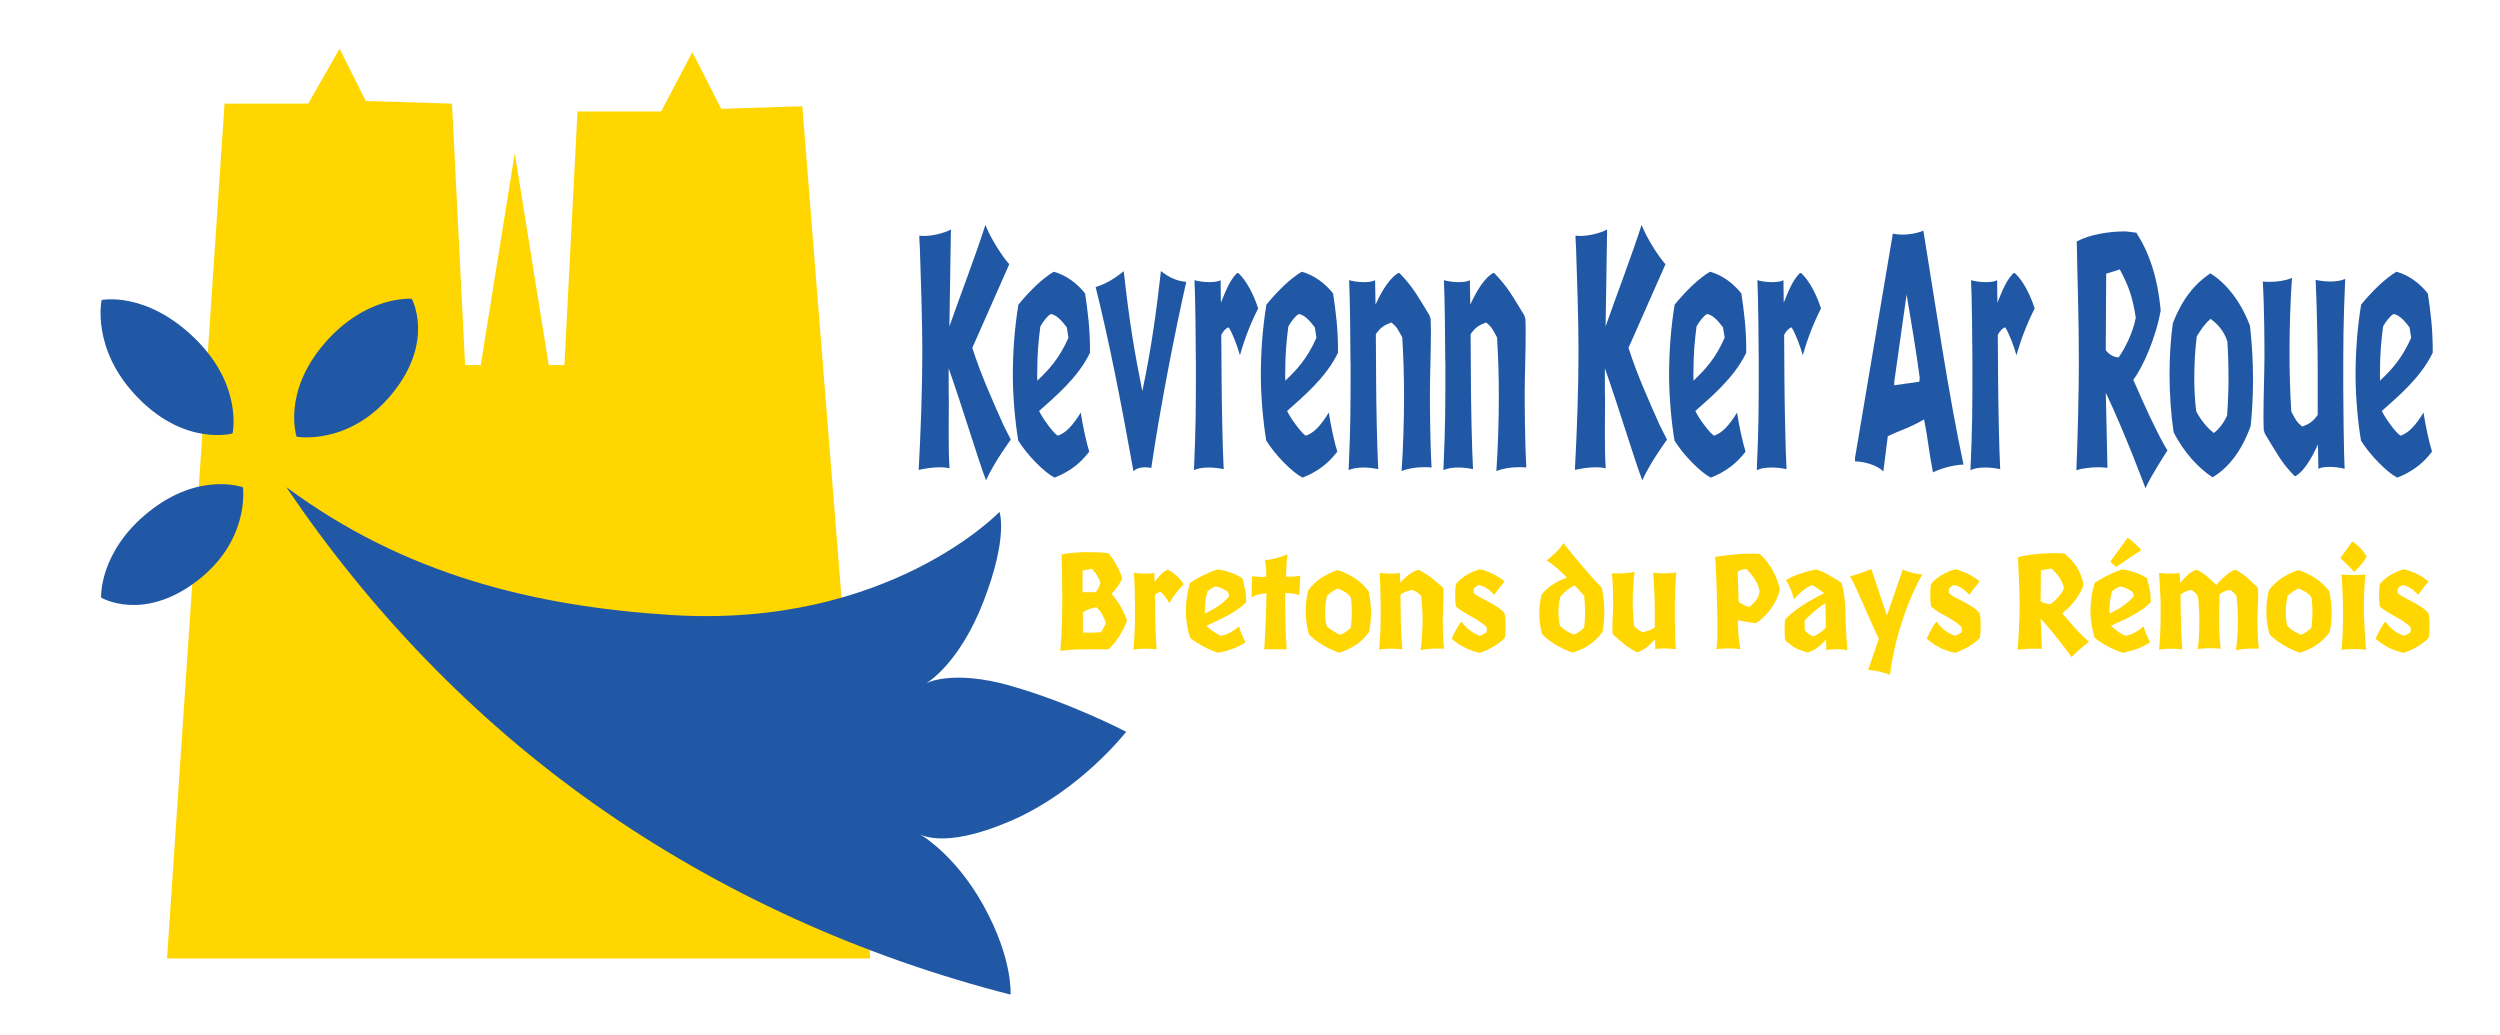 <?xml version="1.0" encoding="UTF-8"?>
<svg id="Calque_1" data-name="Calque 1" xmlns="http://www.w3.org/2000/svg" version="1.1" viewBox="0 0 512 212">
  <defs>
    <style>
      .cls-1 {
        fill: #2158a5;
      }

      .cls-1, .cls-2 {
        stroke-width: 0px;
      }

      .cls-2 {
        fill: #ffd600;
      }
    </style>
  </defs>
  <polygon class="cls-2" points="34.21 196.29 45.99 21.22 63.12 21.22 69.55 9.98 74.9 20.68 92.57 21.22 95.25 74.76 98.46 74.76 105.42 31.39 112.38 74.76 115.59 74.76 118.27 22.83 135.4 22.83 141.79 10.69 147.71 22.29 164.31 21.76 178.23 196.29 34.21 196.29"/>
  <path id="path17" class="cls-1" d="M60.75,89.44h0s10.84,1.92,19.59-8.85c8.75-10.77,3.99-19.39,3.99-19.39h0s-9.34-.84-17.96,9.22c-8.61,10.06-5.63,19.02-5.63,19.02"/>
  <path id="path19" class="cls-1" d="M49.75,99.8h0s1.55,10.9-9.52,19.27c-11.06,8.38-19.52,3.32-19.52,3.32h0s-.52-9.37,9.83-17.63c10.35-8.25,19.21-4.96,19.21-4.96"/>
  <path id="path21" class="cls-1" d="M47.62,88.78s2.23-9.79-7.74-19.5c-9.97-9.71-19.06-7.84-19.06-7.84h0s-2.26,10.15,7.49,20.08c9.74,9.94,19.32,7.25,19.32,7.25"/>
  <path id="path23" class="cls-1" d="M207.07,140.49c12.29,3.48,23.57,9.38,23.57,9.38,0,0-9.35,12.09-23.69,18.27-14.35,6.18-18.97,2.47-18.97,2.47,0,0,7.39,3.91,13.46,14.88,6.07,10.98,5.52,18.21,5.52,18.21-30.45-7.79-59.41-20.82-85.13-38.96-24.91-17.56-46.16-39.76-63.2-64.98,24.35,18.03,50.96,24.43,78.8,26.19,44.39,2.81,67.26-21.11,67.26-21.11,0,0,1.87,4.99-3.22,18.21-5.1,13.23-11.85,16.92-11.85,16.92,0,0,5.18-2.98,17.46.5"/>
  <g>
    <path class="cls-1" d="M207.01,90.03s-3.39,4.6-5.07,8.33c-1.42-3.6-4.84-14.99-7.65-22.92v4.53c.03,1,.03,2.06.03,3.2,0,1.73-.03,3.6-.03,5.4,0,2.67.03,5.2.17,7.33-.57-.13-1.25-.2-1.96-.2-1.51,0-3.16.27-4.35.53.4-7.73.74-16.12.74-24.32,0-6.6-.31-15.06-.51-21.32-.03-.67-.11-1.47-.11-2.33.26,0,.57.07.85.07,1.82,0,4.13-.53,5.63-1.33l-.31,19.85c2.05-5.86,5.44-14.72,7.37-20.79.94,2.46,3.24,6.2,4.89,8.06l-7.57,17.12c1.79,5.6,4.13,10.73,6.37,15.79l1.51,3Z"/>
    <path class="cls-1" d="M223.23,72.24c-2.42,5.06-7.06,8.93-10.42,11.92l.03.07c.77,1.6,2.9,4.46,3.78,5,1.62-.53,3.02-2,4.72-4.73.34,2.33,1.17,6.26,1.74,7.99-1.96,2.6-4.27,4.2-7.11,5.33-1.99-1-5.55-4.53-7.43-7.59-.63-3.73-1.11-8.93-1.11-13.46,0-5,.4-9.86,1.14-14.39,2.25-2.73,4.87-5.33,7.23-6.73,2.45.67,4.7,2.27,6.43,4.46.54,3.6,1.05,7.46,1,12.12ZM218.82,69.17l-.34-2.13c-1.14-1.53-2.22-2.6-3.3-2.73-.74.47-1.54,1.53-2.11,2.53-.37,2.8-.65,5.6-.65,9.79,0,1,0,.6.03,1.33,2.5-2.4,4.47-4.53,6.37-8.79Z"/>
    <path class="cls-1" d="M237.77,55.52c1.56,1.27,3.33,2.07,5.18,2.2-2.31,10.19-5.29,25.38-7.17,38.11-.46-.07-.88-.13-1.34-.13-.83,0-1.65.2-2.31.8-2.67-14.92-5.07-26.98-7.74-37.71,2.13-.67,4.01-1.8,5.75-3.26,1.22,10.86,2.16,16.32,3.81,24.58,2.02-9.53,3.02-17.65,3.81-24.58Z"/>
    <path class="cls-1" d="M244.91,74.1c0-3-.11-13.72-.28-16.72.63.2,1.88.4,3.04.4.97,0,1.88-.13,2.31-.4l.06,4.6c1.08-2.6,1.79-4.53,3.3-6.06h.26c1.65,1.47,3.22,4.53,4.07,7.26-1.51,2.93-2.82,6.33-3.73,9.59-.46-1.73-1.57-4.66-2.31-5.73-.63.2-1.11.8-1.51,1.53l.06,9.06c.03,4.73.2,14.19.43,18.45-.97-.2-2.02-.33-3.02-.33-1.14,0-2.19.13-3.07.53.4-9.39.4-12.19.4-22.18Z"/>
    <path class="cls-1" d="M274.02,72.24c-2.42,5.06-7.06,8.93-10.42,11.92l.03.07c.77,1.6,2.9,4.46,3.79,5,1.62-.53,3.02-2,4.72-4.73.34,2.33,1.17,6.26,1.74,7.99-1.96,2.6-4.27,4.2-7.12,5.33-1.99-1-5.55-4.53-7.43-7.59-.63-3.73-1.11-8.93-1.11-13.46,0-5,.4-9.86,1.14-14.39,2.25-2.73,4.87-5.33,7.23-6.73,2.45.67,4.7,2.27,6.43,4.46.54,3.6,1.05,7.46,1,12.12ZM269.61,69.17l-.34-2.13c-1.14-1.53-2.22-2.6-3.3-2.73-.74.47-1.54,1.53-2.11,2.53-.37,2.8-.65,5.6-.65,9.79,0,1,0,.6.03,1.33,2.5-2.4,4.47-4.53,6.37-8.79Z"/>
    <path class="cls-1" d="M276.58,74.1c0-3-.11-13.72-.28-16.72.63.2,1.88.4,3.04.4.97,0,1.85-.13,2.28-.4l.09,5c1.48-3.26,3.07-5.53,4.64-6.46h.26c2.82,2.93,3.53,4.4,6.15,8.66l.23.73c.03.8.06,1.73.06,2.8,0,3.93-.2,9.33-.2,12.12,0,1.8,0,9.86.34,15.52-.48-.07-1.02-.07-1.54-.07-1.65,0-3.33.27-4.61.8.31-4,.51-10.59.51-14.99s-.11-8.19-.37-12.39c-.97-1.73-.91-1.93-2.22-3.06-1.28.47-2.19.93-3.19,2.4l.06,9.19c0,4.73.2,14.19.43,18.45-.97-.2-1.99-.33-2.99-.33-1.11,0-2.19.13-3.07.53.4-9.39.4-12.19.4-22.18Z"/>
    <path class="cls-1" d="M295.99,74.1c0-3-.11-13.72-.28-16.72.63.2,1.88.4,3.04.4.97,0,1.85-.13,2.28-.4l.09,5c1.48-3.26,3.07-5.53,4.64-6.46h.26c2.82,2.93,3.53,4.4,6.15,8.66l.23.73c.03.8.06,1.73.06,2.8,0,3.93-.2,9.33-.2,12.12,0,1.8,0,9.86.34,15.52-.48-.07-1.02-.07-1.54-.07-1.65,0-3.33.27-4.61.8.31-4,.51-10.59.51-14.99s-.11-8.19-.37-12.39c-.97-1.73-.91-1.93-2.22-3.06-1.28.47-2.19.93-3.19,2.4l.06,9.19c0,4.73.2,14.19.43,18.45-.97-.2-1.99-.33-2.99-.33-1.11,0-2.19.13-3.07.53.4-9.39.4-12.19.4-22.18Z"/>
    <path class="cls-1" d="M341.41,90.03s-3.39,4.6-5.07,8.33c-1.42-3.6-4.84-14.99-7.66-22.92v4.53c.03,1,.03,2.06.03,3.2,0,1.73-.03,3.6-.03,5.4,0,2.67.03,5.2.17,7.33-.57-.13-1.25-.2-1.96-.2-1.51,0-3.16.27-4.35.53.4-7.73.74-16.12.74-24.32,0-6.6-.31-15.06-.51-21.32-.03-.67-.11-1.47-.11-2.33.26,0,.57.07.85.07,1.82,0,4.13-.53,5.63-1.33l-.31,19.85c2.05-5.86,5.43-14.72,7.37-20.79.94,2.46,3.24,6.2,4.89,8.06l-7.57,17.12c1.79,5.6,4.13,10.73,6.37,15.79l1.51,3Z"/>
    <path class="cls-1" d="M357.63,72.24c-2.42,5.06-7.06,8.93-10.42,11.92l.03.07c.77,1.6,2.9,4.46,3.79,5,1.62-.53,3.02-2,4.72-4.73.34,2.33,1.17,6.26,1.74,7.99-1.96,2.6-4.27,4.2-7.12,5.33-1.99-1-5.55-4.53-7.43-7.59-.63-3.73-1.11-8.93-1.11-13.46,0-5,.4-9.86,1.14-14.39,2.25-2.73,4.87-5.33,7.23-6.73,2.45.67,4.7,2.27,6.43,4.46.54,3.6,1.05,7.46,1,12.12ZM353.21,69.17l-.34-2.13c-1.14-1.53-2.22-2.6-3.3-2.73-.74.47-1.54,1.53-2.11,2.53-.37,2.8-.65,5.6-.65,9.79,0,1,0,.6.03,1.33,2.5-2.4,4.47-4.53,6.37-8.79Z"/>
    <path class="cls-1" d="M360.19,74.1c0-3-.11-13.72-.28-16.72.63.2,1.88.4,3.04.4.97,0,1.88-.13,2.3-.4l.06,4.6c1.08-2.6,1.79-4.53,3.3-6.06h.26c1.65,1.47,3.22,4.53,4.07,7.26-1.51,2.93-2.82,6.33-3.73,9.59-.46-1.73-1.57-4.66-2.31-5.73-.63.2-1.11.8-1.51,1.53l.06,9.06c.03,4.73.2,14.19.43,18.45-.97-.2-2.02-.33-3.02-.33-1.14,0-2.19.13-3.07.53.4-9.39.4-12.19.4-22.18Z"/>
    <path class="cls-1" d="M395.87,96.75c-.88-4.53-.97-6.6-1.82-10.86-3.07,1.8-4.9,2.2-7.43,3.46l-.91,7.19c-1.34-1.33-3.9-2-5.8-2.06v-.73l7.74-45.9c.65.13,1.34.2,1.99.2,1.57,0,3.1-.33,4.27-.8,2.42,14.86,5.15,33.64,8.22,47.9-1.68,0-4.61.73-6.26,1.6ZM393.14,77.23c-.77-5.8-1.74-11.39-2.67-16.92l-2.53,17.92v.67l5.15-.73.06-.93Z"/>
    <path class="cls-1" d="M403.95,74.1c0-3-.11-13.72-.28-16.72.63.2,1.88.4,3.04.4.97,0,1.88-.13,2.3-.4l.06,4.6c1.08-2.6,1.79-4.53,3.3-6.06h.26c1.65,1.47,3.22,4.53,4.07,7.26-1.51,2.93-2.82,6.33-3.73,9.59-.46-1.73-1.57-4.66-2.31-5.73-.63.2-1.11.8-1.51,1.53l.06,9.06c.03,4.73.2,14.19.43,18.45-.97-.2-2.02-.33-3.02-.33-1.14,0-2.19.13-3.07.53.4-9.39.4-12.19.4-22.18Z"/>
    <path class="cls-1" d="M439.41,99.95h-.03s-4.15-11.19-8.11-19.52l.34,15.39c-.54-.07-1.17-.13-1.79-.13-1.71,0-3.56.27-4.58.6.26-5.66.51-16.12.51-21.92,0-9.93-.26-15.19-.43-24.92,2.73-1.47,6.74-2.06,9.76-2.06.83,0,1.65.2,2.45.27,2.56,4,4.33,8.93,4.98,15.92-1,5.66-3.7,11.73-5.61,14.19,5.04,11.66,7,14.46,7,14.46,0,0-3.3,5.06-4.5,7.73ZM434.14,55.18l-2.79.87-.09,15.66c.63.93,1.88,1.53,2.65,1.47,1.25-1.8,2.93-5,3.5-8.13-.66-4.26-1.51-6.6-3.27-9.86Z"/>
    <path class="cls-1" d="M453.12,97.75c-2.68-1.73-5.89-5.06-7.97-9.26-.51-3.46-.83-7.66-.83-11.86,0-3.6.23-7.26.68-10.46,1.93-4.93,4.47-8.06,7.68-10.19,3.21,2,6.2,5.66,8.11,10.73.43,3.73.63,7.4.63,10.99,0,3.26-.17,6.46-.48,9.53-2.02,5.66-4.98,8.86-7.83,10.53ZM456.39,76.97c0-2.6-.09-5.13-.23-7.06-.71-2.2-2.11-3.66-3.44-4.6-1.25,1.07-1.88,2.07-2.82,3.6-.34,2.6-.51,5.6-.51,8.46,0,2.53.14,4.93.4,6.86,1.02,2,2.36,3.46,3.59,4.46.94-.67,2.11-2.13,2.73-3.6.2-2.53.29-5.4.29-8.13Z"/>
    <path class="cls-1" d="M479.9,79.3c0,3,.11,13.72.28,16.72-.63-.2-1.91-.4-3.07-.4-.97,0-1.88.13-2.3.4l-.09-5c-1.48,3.26-2.99,5.53-4.55,6.46h-.26c-2.82-2.93-3.44-4.4-6.06-8.66l-.23-.73c-.03-.8-.06-1.73-.06-2.8,0-3.93.2-9.33.2-12.12,0-1.8,0-9.86-.34-15.52.48.07,1,.07,1.51.07,1.59,0,3.19-.27,4.47-.8-.31,4-.51,10.59-.51,14.99s.11,8.19.37,12.39c.97,1.73.91,1.93,2.22,3.06,1.28-.47,2.19-.93,3.19-2.4v-9.19c0-4.73-.2-14.19-.43-18.45.97.2,1.99.33,2.99.33,1.11,0,2.19-.13,3.07-.53-.4,9.39-.4,12.19-.4,22.18Z"/>
    <path class="cls-1" d="M498.22,72.24c-2.42,5.06-7.06,8.93-10.42,11.92l.03.07c.77,1.6,2.9,4.46,3.79,5,1.62-.53,3.02-2,4.72-4.73.34,2.33,1.17,6.26,1.74,7.99-1.96,2.6-4.27,4.2-7.12,5.33-1.99-1-5.55-4.53-7.43-7.59-.63-3.73-1.11-8.93-1.11-13.46,0-5,.4-9.86,1.14-14.39,2.25-2.73,4.87-5.33,7.23-6.73,2.45.67,4.7,2.27,6.43,4.46.54,3.6,1.05,7.46,1,12.12ZM493.81,69.17l-.34-2.13c-1.14-1.53-2.22-2.6-3.3-2.73-.74.47-1.54,1.53-2.11,2.53-.37,2.8-.65,5.6-.65,9.79,0,1,0,.6.03,1.33,2.5-2.4,4.47-4.53,6.37-8.79Z"/>
  </g>
  <g>
    <path class="cls-2" d="M227.03,132.97h-3.16c-2.27,0-4.58.03-6.72.32.31-3.43.4-7.1.4-10.87,0-2.89-.07-5.85-.13-8.85,1.36-.35,3.36-.49,5.27-.49,1.65,0,3.2.08,4.27.19,1.13,1.24,2.31,3.32,2.87,5.18-.4,1.05-1.31,2.24-2.18,3.16,1.47,1.73,2.56,3.61,3.16,5.56-.73,1.92-2.14,4.32-3.78,5.8ZM223.58,116.48l-1.87.38v4.42h2.71c.4-.54.78-1.27.96-1.86-.36-1.19-.96-2.08-1.8-2.94ZM224.51,124.36c-.98.19-1.87.49-2.74,1.05v4.13c.4.03.82.03,1.25.03.85,0,1.69-.03,2.54-.11l-.02-.03.96-1.78c-.42-1.19-.91-2.43-1.98-3.29Z"/>
    <path class="cls-2" d="M232.45,124.09c0-1.21-.09-5.56-.22-6.77.49.08,1.47.16,2.38.16.76,0,1.47-.05,1.8-.16l.04,1.86c.85-1.05,1.4-1.83,2.58-2.46h.2c1.29.59,2.51,1.83,3.18,2.94-1.18,1.19-2.2,2.56-2.91,3.88-.36-.7-1.22-1.89-1.8-2.32-.49.08-.87.32-1.18.62l.04,3.67c.02,1.92.16,5.75.33,7.47-.76-.08-1.58-.13-2.36-.13-.89,0-1.71.05-2.4.22.31-3.8.31-4.94.31-8.98Z"/>
    <path class="cls-2" d="M255.21,123.33c-1.89,2.05-5.52,3.61-8.14,4.83l.02.03c.6.65,2.27,1.81,2.96,2.02,1.27-.22,2.36-.81,3.69-1.92.27.94.91,2.54,1.36,3.24-1.54,1.05-3.34,1.7-5.56,2.16-1.56-.4-4.34-1.83-5.81-3.08-.49-1.51-.87-3.61-.87-5.45,0-2.02.31-3.99.89-5.83,1.76-1.11,3.8-2.16,5.65-2.72,1.91.27,3.67.92,5.03,1.81.42,1.46.82,3.02.78,4.91ZM251.76,122.09l-.27-.86c-.89-.62-1.74-1.05-2.58-1.11-.58.19-1.2.62-1.65,1.03-.29,1.13-.51,2.27-.51,3.97,0,.4,0,.24.02.54,1.96-.97,3.49-1.83,4.98-3.56Z"/>
    <path class="cls-2" d="M263.7,113.52c-.2.92-.31,3.37-.33,4.56.25.03.53.03.82.03.71,0,1.49-.05,2.11-.22l-.2,3.99c-.56-.27-2.05-.43-2.91-.4v1.13c0,4.13.11,7.82.33,10.36h-4.6s.44-6.83.44-11.44c-1.16.05-2.34.32-3.03.81l.09-4.34c.56.08,1.33.16,2.05.16.31,0,.6-.03.87-.05,0-1.46-.07-2.24-.29-3.37,1.31-.13,2.85-.49,4.65-1.21Z"/>
    <path class="cls-2" d="M274.29,133.67c-2.09-.7-4.61-2.05-6.23-3.75-.4-1.4-.65-3.1-.65-4.8,0-1.46.18-2.94.53-4.24,1.51-2,3.49-3.26,6.01-4.13,2.51.81,4.85,2.29,6.34,4.34.33,1.51.49,2.99.49,4.45,0,1.32-.13,2.62-.38,3.86-1.58,2.29-3.89,3.59-6.12,4.26ZM276.85,125.25c0-1.05-.07-2.08-.18-2.86-.56-.89-1.65-1.48-2.69-1.86-.98.43-1.47.84-2.2,1.46-.27,1.05-.4,2.27-.4,3.43,0,1.02.11,2,.31,2.78.8.81,1.85,1.4,2.8,1.81.73-.27,1.65-.86,2.14-1.46.16-1.03.22-2.19.22-3.29Z"/>
    <path class="cls-2" d="M282.76,124.09c0-1.21-.09-5.56-.22-6.77.49.08,1.47.16,2.38.16.76,0,1.45-.05,1.78-.16l.07,2.02c1.16-1.32,2.4-2.24,3.63-2.62h.2c2.2,1.19,2.76,1.78,4.81,3.51l.18.3c.02.32.04.7.04,1.13,0,1.59-.16,3.78-.16,4.91,0,.73,0,3.99.27,6.29-.38-.03-.8-.03-1.2-.03-1.29,0-2.6.11-3.6.32.24-1.62.4-4.29.4-6.07s-.09-3.32-.29-5.02c-.76-.7-.71-.78-1.74-1.24-1,.19-1.71.38-2.49.97l.04,3.72c0,1.92.16,5.75.33,7.47-.76-.08-1.56-.13-2.34-.13-.87,0-1.71.05-2.4.22.31-3.8.31-4.94.31-8.98Z"/>
    <path class="cls-2" d="M298.26,119.5c1.18-1.43,3.27-2.51,4.81-2.89l.31.03.69.19c1.27.51,2.27.84,4.07,2.24-.69.81-1.54,1.89-2.11,2.75-1.22-1.32-2.25-1.83-3.16-2.02-.4.19-.71.38-1.07.78,0,.22.04.89.04.89.38.4,1.29.89,2.34,1.43,1.38.73,2.98,1.54,3.92,2.62.18.73.25,1.59.25,2.54s-.04,2-.18,2.56c-1.04,1.19-3.11,2.43-5.12,3.08-1.98-.4-3.92-1.32-5.76-2.89.45-.94,1.13-2.46,2-3.51,1.25,1.73,2.47,2.37,3.74,2.91.53-.14.98-.38,1.45-.78.02-.19.02-.78.02-.92-.8-.92-2.11-1.65-3.38-2.37-1.07-.59-2.09-1.16-2.94-1.94-.13-.73-.16-1.46-.16-2.21,0-.81.02-1.7.16-2.32l.09-.16Z"/>
    <path class="cls-2" d="M316.77,114.76s2.36-1.75,3.43-3.53c1.18,1.59,5.23,6.45,7.85,9.15.33,1.56.51,3.32.51,5.02,0,1.43-.13,2.81-.36,3.99-1.58,2.29-3.89,3.59-6.12,4.26-2.09-.7-4.61-2.05-6.23-3.75-.4-1.4-.6-2.86-.6-4.32,0-1.27.16-2.54.47-3.8,1.27-1.67,3.11-2.7,5.18-3.51-.98-.94-1.94-1.86-2.8-2.56l-1.33-.94ZM324.62,125.33c0-1.24-.07-2.45-.2-3.32-.56-.65-1.22-1.38-1.94-2.13-1.09.54-2.07,1.32-2.91,2.27-.27,1.05-.4,2.21-.4,3.35,0,.97.11,1.89.31,2.67.8.81,1.85,1.4,2.8,1.81.73-.27,1.65-.86,2.14-1.46.16-.94.2-2.08.2-3.18Z"/>
    <path class="cls-2" d="M342.99,126.19c0,1.21.09,5.56.22,6.77-.49-.08-1.49-.16-2.4-.16-.76,0-1.47.05-1.8.16l-.07-2.02c-1.16,1.32-2.34,2.24-3.56,2.62h-.2c-2.2-1.19-2.69-1.78-4.74-3.51l-.18-.3c-.02-.32-.04-.7-.04-1.13,0-1.59.16-3.78.16-4.91,0-.73,0-3.99-.27-6.29.38.03.78.03,1.18.03,1.25,0,2.49-.11,3.49-.32-.24,1.62-.4,4.29-.4,6.07s.09,3.32.29,5.02c.76.7.71.78,1.74,1.24,1-.19,1.71-.38,2.49-.97v-3.72c0-1.92-.16-5.75-.33-7.47.76.08,1.56.13,2.34.13.87,0,1.71-.05,2.4-.22-.31,3.8-.31,4.94-.31,8.98Z"/>
    <path class="cls-2" d="M359.67,127.6c-1.38-.05-3.67-.57-3.67-.57l-.09.13c.04,2.35.16,3.56.51,5.8-.6-.11-1.45-.16-2.29-.16-.96,0-1.94.05-2.62.16.22-1.51.22-3.05.22-4.64,0-1.78-.22-13.46-.53-14.27,2.27-.35,5.03-.67,7.39-.67.58,0,1.18,0,1.78.05,2.05,1.83,3.51,4.45,4.14,7.2-.47,2.62-2.51,5.42-4.83,6.96ZM356.07,123.25s1.36,1,2.27,1.05c1.07-1.03,1.87-1.81,2.02-3.18-.22-1.78-1.42-3.24-2.69-4.59-.91.05-1.25.22-1.8.54l.2,6.18Z"/>
    <path class="cls-2" d="M372.01,116.64c1.85.57,3.36,1.62,5.12,2.72.58,1.83.8,4.13.8,6.15,0,1.21.27,6.45.4,7.66-.6-.14-1.45-.22-2.22-.22-.87,0-1.67.08-2.07.22l-.07-2.19c-1.16,1.32-2.4,2.24-3.63,2.62h-.2c-1.78-.57-2.34-.59-4.38-2.32l-.18-.3c-.04-.59-.09-1.27-.09-2.05,0-.62.02-1.32.09-2.05,2.05-2.21,5.38-4.1,8.01-5.37-.45-.38-1.91-1.48-2.49-1.67-1.31.43-2.71,1.75-3.67,2.89-.27-1.02-1.04-3.18-1.69-3.91,1.36-.89,4.36-1.92,6.27-2.19ZM373.88,125.14c0-.59,0-1.13-.02-1.62-1.67,1-2.96,2.24-4.27,3.53v.94c0,.35,0,.7.07,1.16.56.62,1.16,1,1.78,1.19,1.05-.51,1.89-1.13,2.49-1.81l-.04-3.4Z"/>
    <path class="cls-2" d="M384.8,130.81c-1.78-3.43-4.47-10.44-5.92-12.76,1.42-.43,3.05-.92,4.36-1.51l3.2,9.52,3.25-9.42c1.13.59,3.18,1,4,1-3.2,5.48-5.92,14.24-6.61,20.56-1.18-.46-3.2-.97-4.49-.97l2.2-6.42Z"/>
    <path class="cls-2" d="M395.56,119.5c1.18-1.43,3.27-2.51,4.81-2.89l.31.03.69.19c1.27.51,2.27.84,4.07,2.24-.69.81-1.54,1.89-2.11,2.75-1.22-1.32-2.25-1.83-3.16-2.02-.4.19-.71.38-1.07.78,0,.22.04.89.04.89.38.4,1.29.89,2.34,1.43,1.38.73,2.98,1.54,3.92,2.62.18.73.25,1.59.25,2.54s-.04,2-.18,2.56c-1.04,1.19-3.11,2.43-5.12,3.08-1.98-.4-3.92-1.32-5.76-2.89.45-.94,1.13-2.46,2-3.51,1.25,1.73,2.47,2.37,3.74,2.91.53-.14.98-.38,1.45-.78.02-.19.02-.78.02-.92-.8-.92-2.11-1.65-3.38-2.37-1.07-.59-2.09-1.16-2.94-1.94-.13-.73-.16-1.46-.16-2.21,0-.81.02-1.7.16-2.32l.09-.16Z"/>
    <path class="cls-2" d="M424.28,134.56h-.02s-3.25-4.53-6.34-7.9l.27,6.23c-.42-.03-.91-.05-1.4-.05-1.33,0-2.78.11-3.58.24.2-2.29.4-6.53.4-8.88,0-4.02-.2-6.15-.33-10.09,2.14-.59,5.27-.84,7.63-.84.65,0,1.29.08,1.91.11,2,1.62,3.38,3.61,3.89,6.45-.78,2.29-2.89,4.75-4.38,5.75,3.94,4.72,5.47,5.85,5.47,5.85,0,0-2.58,2.05-3.51,3.13ZM420.16,116.43l-2.18.35-.07,6.34c.49.38,1.47.62,2.07.59.98-.73,2.29-2.02,2.74-3.29-.51-1.73-1.18-2.67-2.56-3.99Z"/>
    <path class="cls-2" d="M440.47,123.33c-1.89,2.05-5.52,3.61-8.14,4.83l.02.03c.6.65,2.27,1.81,2.96,2.02,1.27-.22,2.36-.81,3.69-1.92.27.94.91,2.54,1.36,3.24-1.54,1.05-3.34,1.7-5.56,2.16-1.56-.4-4.34-1.83-5.81-3.08-.49-1.51-.87-3.61-.87-5.45,0-2.02.31-3.99.89-5.83,1.76-1.11,3.8-2.16,5.65-2.72,1.91.27,3.67.92,5.03,1.81.42,1.46.82,3.02.78,4.91ZM437.02,122.09l-.27-.86c-.89-.62-1.74-1.05-2.58-1.11-.58.19-1.2.62-1.65,1.03-.29,1.13-.51,2.27-.51,3.97,0,.4,0,.24.02.54,1.96-.97,3.49-1.83,4.98-3.56ZM432.19,115.03l3.56-4.91c.89.59,1.98,1.65,2.78,2.51l-5.18,3.48-1.16-1.08Z"/>
    <path class="cls-2" d="M442.51,124.09c0-1.21-.22-5.56-.36-6.77.49.08,1.47.16,2.4.16.76,0,1.49-.05,1.82-.16l.16,2.02c1.16-1.32,2-2.24,3.23-2.62h.2c1.6.81,2.45,1.65,3.94,3.08,1.13-1.27,2.58-2.7,3.76-3.08h.2c1.76.89,2.6,1.78,4.4,3.51l.18.3c.02.32.04.7.04,1.13,0,1.59-.16,3.78-.16,4.91,0,.73,0,3.99.27,6.29-.38-.03-.78-.03-1.18-.03-1.25,0-2.49.11-3.49.32.25-1.62.4-4.29.4-6.07s-.09-3.32-.29-5.02c-.27-.4-.78-1-1.4-1.24-.96.19-1.36.38-2.05.89,0,1.59-.16,3.72-.16,4.86,0,.73.09,3.99.36,6.29-.73-.08-1.49-.11-2.22-.11-.89,0-1.74.05-2.45.22.24-1.62.31-4.1.31-5.88s-.09-3.32-.29-5.02c-.27-.4-.78-1-1.4-1.24-1,.19-1.38.38-2.16.97l.04,3.72c.02,1.92.16,5.75.33,7.47-.76-.08-1.58-.13-2.36-.13-.89,0-1.71.05-2.4.22.31-3.8.31-4.94.31-8.98Z"/>
    <path class="cls-2" d="M471.03,133.67c-2.09-.7-4.61-2.05-6.23-3.75-.4-1.4-.65-3.1-.65-4.8,0-1.46.18-2.94.53-4.24,1.51-2,3.49-3.26,6.01-4.13,2.51.81,4.85,2.29,6.34,4.34.33,1.51.49,2.99.49,4.45,0,1.32-.13,2.62-.38,3.86-1.58,2.29-3.89,3.59-6.12,4.26ZM473.59,125.25c0-1.05-.07-2.08-.18-2.86-.56-.89-1.65-1.48-2.69-1.86-.98.43-1.47.84-2.2,1.46-.27,1.05-.4,2.27-.4,3.43,0,1.02.11,2,.31,2.78.8.81,1.85,1.4,2.8,1.81.73-.27,1.65-.86,2.14-1.46.16-1.03.22-2.19.22-3.29Z"/>
    <path class="cls-2" d="M482.12,117.13c-.78-.92-1.85-2-2.83-2.81l2.47-3.43c1.25.84,2,1.59,2.96,3.1-.65,1.13-1.54,2.19-2.6,3.13ZM479.52,117.62c.51.11,1.47.16,2.47.16.84,0,1.71-.03,2.42-.16-.16,1.7-.33,5.64-.29,7.53.04,2.51.44,7.93.44,7.93-.67-.11-1.54-.16-2.42-.16-.93,0-1.89.05-2.58.16.2-2.19.29-4.75.29-7.28s-.09-5.02-.22-7.01l-.11-1.16Z"/>
    <path class="cls-2" d="M487.48,119.5c1.18-1.43,3.27-2.51,4.81-2.89l.31.03.69.19c1.27.51,2.27.84,4.07,2.24-.69.81-1.54,1.89-2.11,2.75-1.22-1.32-2.25-1.83-3.16-2.02-.4.19-.71.38-1.07.78,0,.22.04.89.04.89.38.4,1.29.89,2.34,1.43,1.38.73,2.98,1.54,3.92,2.62.18.73.25,1.59.25,2.54s-.04,2-.18,2.56c-1.04,1.19-3.11,2.43-5.12,3.08-1.98-.4-3.92-1.32-5.76-2.89.45-.94,1.13-2.46,2-3.51,1.25,1.73,2.47,2.37,3.74,2.91.53-.14.98-.38,1.45-.78.02-.19.02-.78.02-.92-.8-.92-2.11-1.65-3.38-2.37-1.07-.59-2.09-1.16-2.94-1.94-.13-.73-.16-1.46-.16-2.21,0-.81.02-1.7.16-2.32l.09-.16Z"/>
  </g>
</svg>